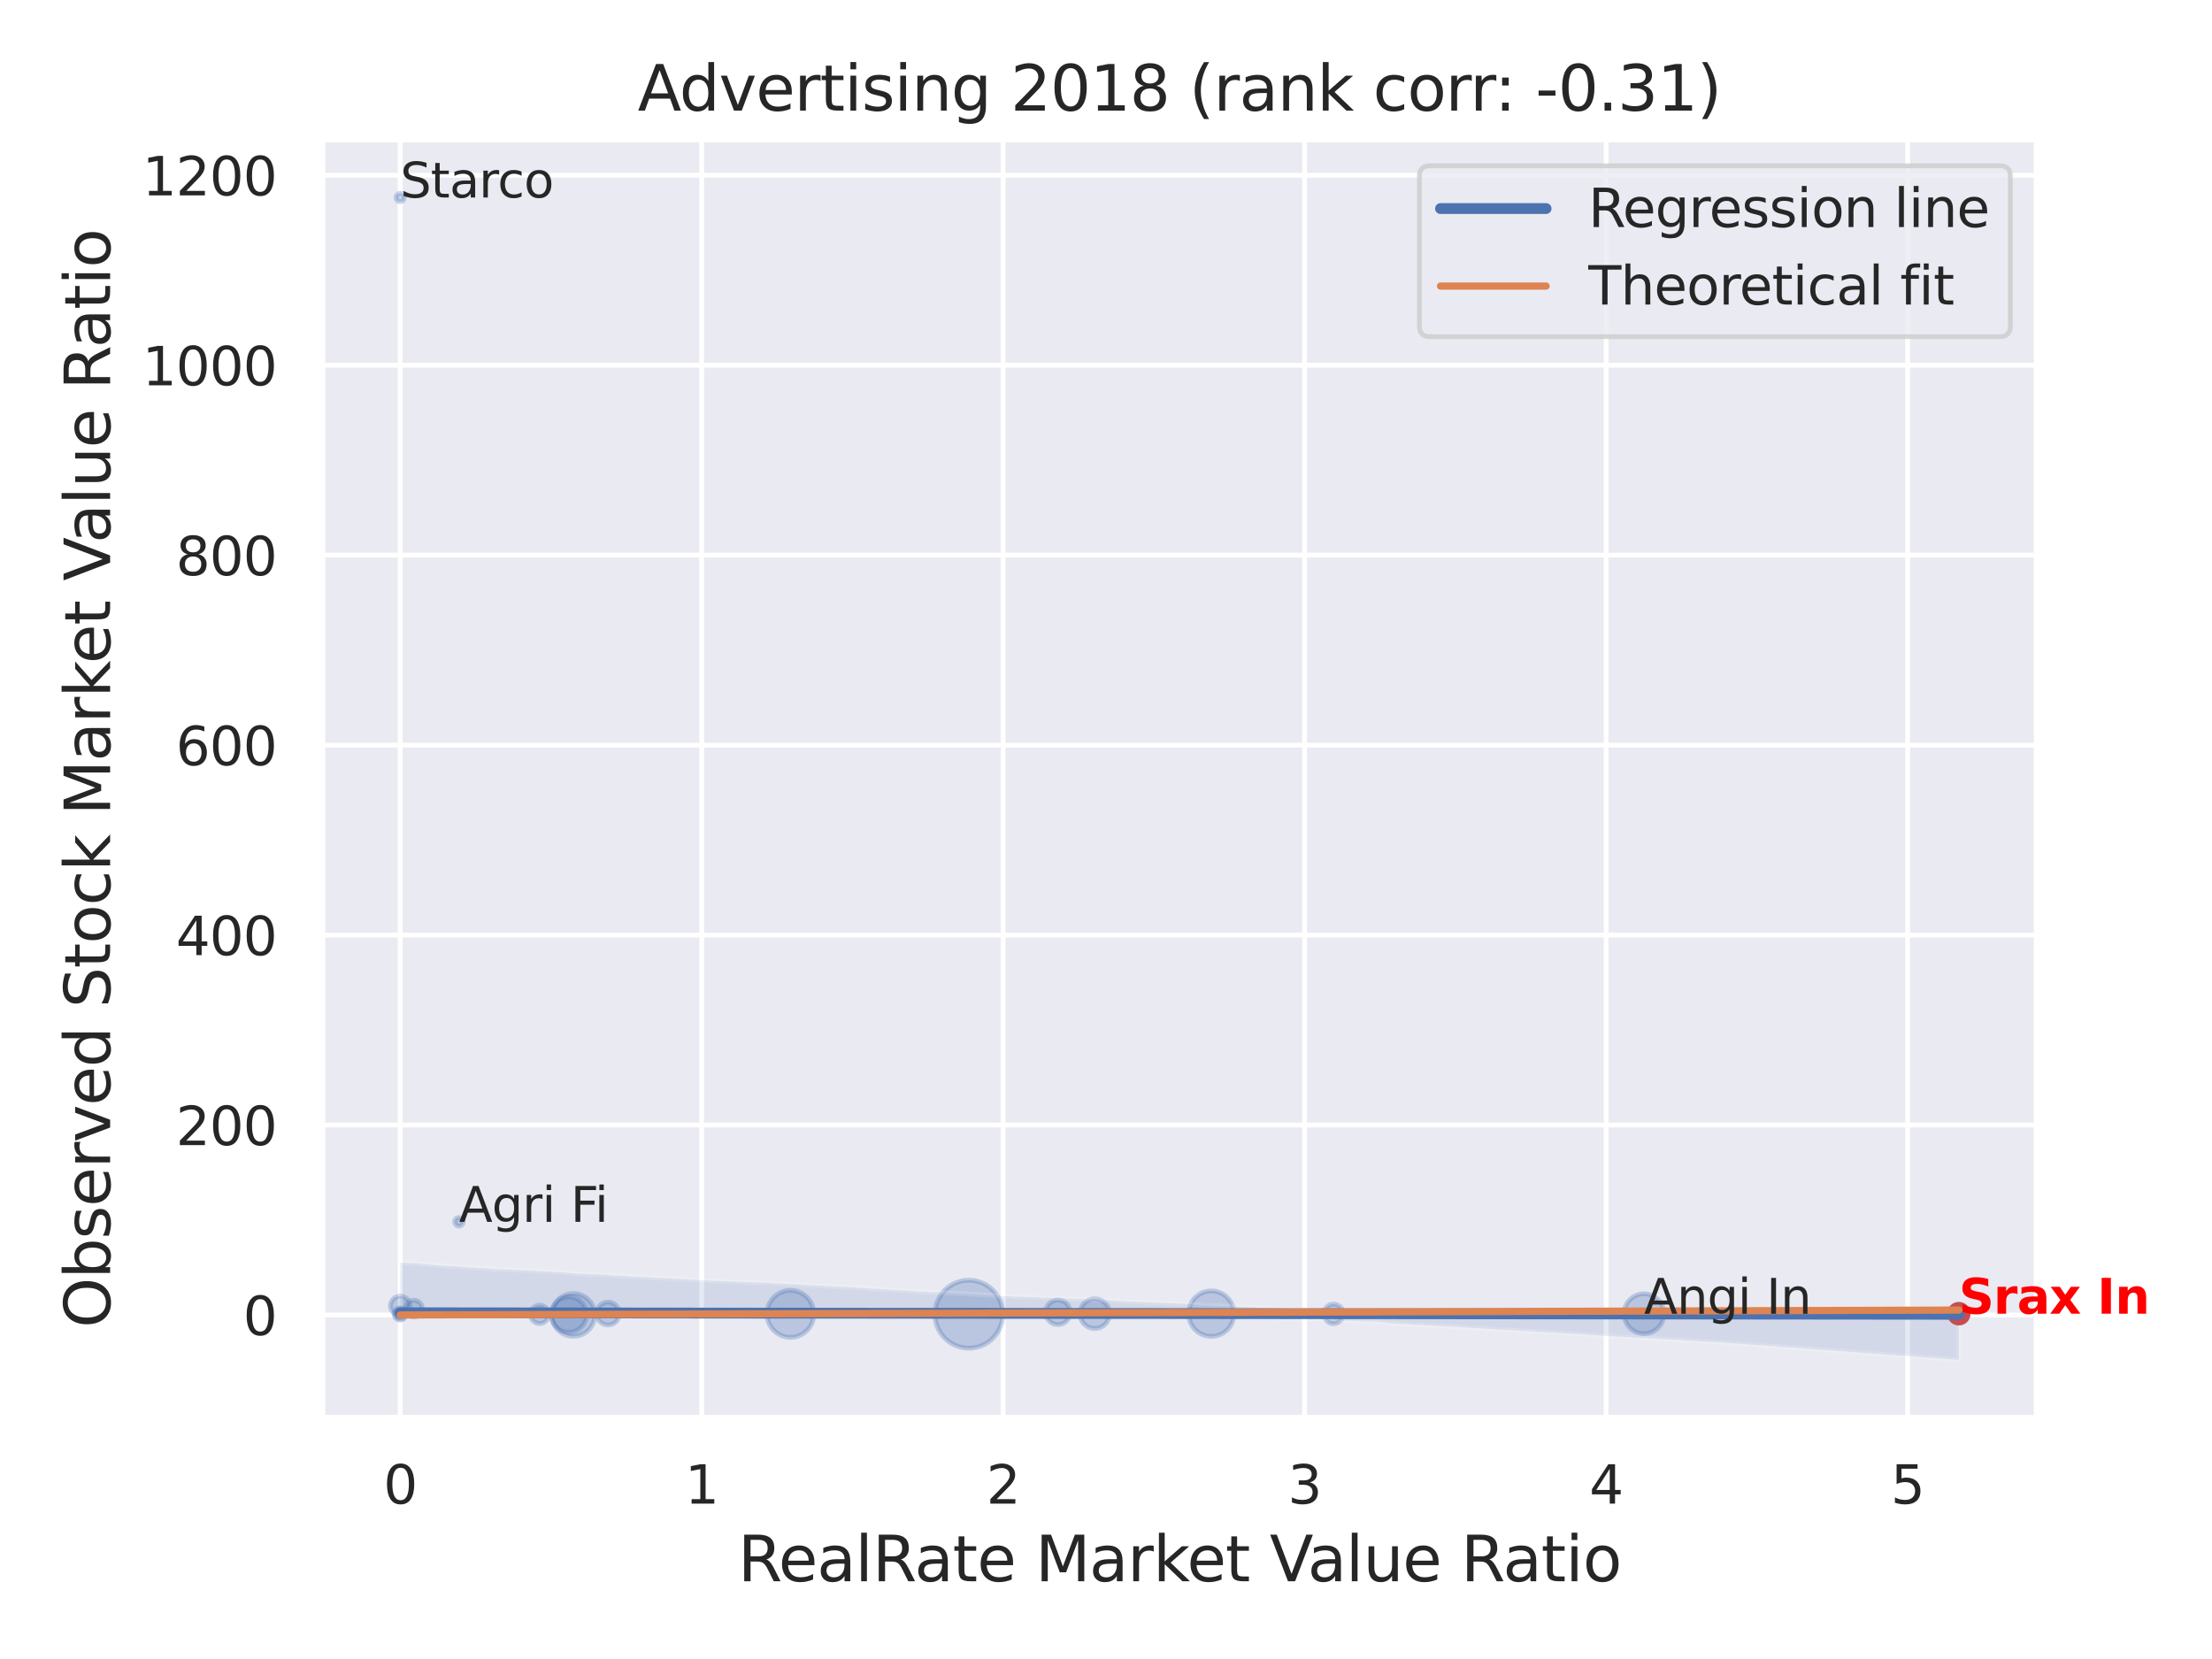 <?xml version="1.0" encoding="utf-8" standalone="no"?>
<!DOCTYPE svg PUBLIC "-//W3C//DTD SVG 1.1//EN"
  "http://www.w3.org/Graphics/SVG/1.1/DTD/svg11.dtd">
<svg xmlns:xlink="http://www.w3.org/1999/xlink" width="460.8pt" height="345.6pt" viewBox="0 0 460.8 345.6" xmlns="http://www.w3.org/2000/svg" version="1.1">
 <defs>
  <style type="text/css">*{stroke-linejoin: round; stroke-linecap: butt}</style>
 </defs>
 <g id="figure_1">
  <g id="patch_1">
   <path d="M 0 345.6 
L 460.8 345.6 
L 460.8 0 
L 0 0 
z
" style="fill: #ffffff"/>
  </g>
  <g id="axes_1">
   <g id="patch_2">
    <path d="M 67.14 295.38 
L 424.293 295.38 
L 424.293 29.04 
L 67.14 29.04 
z
" style="fill: #eaeaf2"/>
   </g>
   <g id="matplotlib.axis_1">
    <g id="xtick_1">
     <g id="line2d_1">
      <path d="M 83.374 295.38 
L 83.374 29.04 
" clip-path="url(#p76851ef47f)" style="fill: none; stroke: #ffffff; stroke-linecap: round"/>
     </g>
     <g id="text_1">
      <!-- 0 -->
      <g style="fill: #262626" transform="translate(79.875 313.238) scale(0.11 -0.11)">
       <defs>
        <path id="DejaVuSans-30" d="M 2034 4250 
Q 1547 4250 1301 3770 
Q 1056 3291 1056 2328 
Q 1056 1369 1301 889 
Q 1547 409 2034 409 
Q 2525 409 2770 889 
Q 3016 1369 3016 2328 
Q 3016 3291 2770 3770 
Q 2525 4250 2034 4250 
z
M 2034 4750 
Q 2819 4750 3233 4129 
Q 3647 3509 3647 2328 
Q 3647 1150 3233 529 
Q 2819 -91 2034 -91 
Q 1250 -91 836 529 
Q 422 1150 422 2328 
Q 422 3509 836 4129 
Q 1250 4750 2034 4750 
z
" transform="scale(0.016)"/>
       </defs>
       <use xlink:href="#DejaVuSans-30"/>
      </g>
     </g>
    </g>
    <g id="xtick_2">
     <g id="line2d_2">
      <path d="M 146.176 295.38 
L 146.176 29.04 
" clip-path="url(#p76851ef47f)" style="fill: none; stroke: #ffffff; stroke-linecap: round"/>
     </g>
     <g id="text_2">
      <!-- 1 -->
      <g style="fill: #262626" transform="translate(142.676 313.238) scale(0.11 -0.11)">
       <defs>
        <path id="DejaVuSans-31" d="M 794 531 
L 1825 531 
L 1825 4091 
L 703 3866 
L 703 4441 
L 1819 4666 
L 2450 4666 
L 2450 531 
L 3481 531 
L 3481 0 
L 794 0 
L 794 531 
z
" transform="scale(0.016)"/>
       </defs>
       <use xlink:href="#DejaVuSans-31"/>
      </g>
     </g>
    </g>
    <g id="xtick_3">
     <g id="line2d_3">
      <path d="M 208.978 295.38 
L 208.978 29.04 
" clip-path="url(#p76851ef47f)" style="fill: none; stroke: #ffffff; stroke-linecap: round"/>
     </g>
     <g id="text_3">
      <!-- 2 -->
      <g style="fill: #262626" transform="translate(205.478 313.238) scale(0.11 -0.11)">
       <defs>
        <path id="DejaVuSans-32" d="M 1228 531 
L 3431 531 
L 3431 0 
L 469 0 
L 469 531 
Q 828 903 1448 1529 
Q 2069 2156 2228 2338 
Q 2531 2678 2651 2914 
Q 2772 3150 2772 3378 
Q 2772 3750 2511 3984 
Q 2250 4219 1831 4219 
Q 1534 4219 1204 4116 
Q 875 4013 500 3803 
L 500 4441 
Q 881 4594 1212 4672 
Q 1544 4750 1819 4750 
Q 2544 4750 2975 4387 
Q 3406 4025 3406 3419 
Q 3406 3131 3298 2873 
Q 3191 2616 2906 2266 
Q 2828 2175 2409 1742 
Q 1991 1309 1228 531 
z
" transform="scale(0.016)"/>
       </defs>
       <use xlink:href="#DejaVuSans-32"/>
      </g>
     </g>
    </g>
    <g id="xtick_4">
     <g id="line2d_4">
      <path d="M 271.779 295.38 
L 271.779 29.04 
" clip-path="url(#p76851ef47f)" style="fill: none; stroke: #ffffff; stroke-linecap: round"/>
     </g>
     <g id="text_4">
      <!-- 3 -->
      <g style="fill: #262626" transform="translate(268.28 313.238) scale(0.11 -0.11)">
       <defs>
        <path id="DejaVuSans-33" d="M 2597 2516 
Q 3050 2419 3304 2112 
Q 3559 1806 3559 1356 
Q 3559 666 3084 287 
Q 2609 -91 1734 -91 
Q 1441 -91 1130 -33 
Q 819 25 488 141 
L 488 750 
Q 750 597 1062 519 
Q 1375 441 1716 441 
Q 2309 441 2620 675 
Q 2931 909 2931 1356 
Q 2931 1769 2642 2001 
Q 2353 2234 1838 2234 
L 1294 2234 
L 1294 2753 
L 1863 2753 
Q 2328 2753 2575 2939 
Q 2822 3125 2822 3475 
Q 2822 3834 2567 4026 
Q 2313 4219 1838 4219 
Q 1578 4219 1281 4162 
Q 984 4106 628 3988 
L 628 4550 
Q 988 4650 1302 4700 
Q 1616 4750 1894 4750 
Q 2613 4750 3031 4423 
Q 3450 4097 3450 3541 
Q 3450 3153 3228 2886 
Q 3006 2619 2597 2516 
z
" transform="scale(0.016)"/>
       </defs>
       <use xlink:href="#DejaVuSans-33"/>
      </g>
     </g>
    </g>
    <g id="xtick_5">
     <g id="line2d_5">
      <path d="M 334.581 295.38 
L 334.581 29.04 
" clip-path="url(#p76851ef47f)" style="fill: none; stroke: #ffffff; stroke-linecap: round"/>
     </g>
     <g id="text_5">
      <!-- 4 -->
      <g style="fill: #262626" transform="translate(331.081 313.238) scale(0.11 -0.11)">
       <defs>
        <path id="DejaVuSans-34" d="M 2419 4116 
L 825 1625 
L 2419 1625 
L 2419 4116 
z
M 2253 4666 
L 3047 4666 
L 3047 1625 
L 3713 1625 
L 3713 1100 
L 3047 1100 
L 3047 0 
L 2419 0 
L 2419 1100 
L 313 1100 
L 313 1709 
L 2253 4666 
z
" transform="scale(0.016)"/>
       </defs>
       <use xlink:href="#DejaVuSans-34"/>
      </g>
     </g>
    </g>
    <g id="xtick_6">
     <g id="line2d_6">
      <path d="M 397.382 295.38 
L 397.382 29.04 
" clip-path="url(#p76851ef47f)" style="fill: none; stroke: #ffffff; stroke-linecap: round"/>
     </g>
     <g id="text_6">
      <!-- 5 -->
      <g style="fill: #262626" transform="translate(393.883 313.238) scale(0.11 -0.11)">
       <defs>
        <path id="DejaVuSans-35" d="M 691 4666 
L 3169 4666 
L 3169 4134 
L 1269 4134 
L 1269 2991 
Q 1406 3038 1543 3061 
Q 1681 3084 1819 3084 
Q 2600 3084 3056 2656 
Q 3513 2228 3513 1497 
Q 3513 744 3044 326 
Q 2575 -91 1722 -91 
Q 1428 -91 1123 -41 
Q 819 9 494 109 
L 494 744 
Q 775 591 1075 516 
Q 1375 441 1709 441 
Q 2250 441 2565 725 
Q 2881 1009 2881 1497 
Q 2881 1984 2565 2268 
Q 2250 2553 1709 2553 
Q 1456 2553 1204 2497 
Q 953 2441 691 2322 
L 691 4666 
z
" transform="scale(0.016)"/>
       </defs>
       <use xlink:href="#DejaVuSans-35"/>
      </g>
     </g>
    </g>
    <g id="text_7">
     <!-- RealRate Market Value Ratio -->
     <g style="fill: #262626" transform="translate(153.73 329.404) scale(0.13 -0.13)">
      <defs>
       <path id="DejaVuSans-52" d="M 2841 2188 
Q 3044 2119 3236 1894 
Q 3428 1669 3622 1275 
L 4263 0 
L 3584 0 
L 2988 1197 
Q 2756 1666 2539 1819 
Q 2322 1972 1947 1972 
L 1259 1972 
L 1259 0 
L 628 0 
L 628 4666 
L 2053 4666 
Q 2853 4666 3247 4331 
Q 3641 3997 3641 3322 
Q 3641 2881 3436 2590 
Q 3231 2300 2841 2188 
z
M 1259 4147 
L 1259 2491 
L 2053 2491 
Q 2509 2491 2742 2702 
Q 2975 2913 2975 3322 
Q 2975 3731 2742 3939 
Q 2509 4147 2053 4147 
L 1259 4147 
z
" transform="scale(0.016)"/>
       <path id="DejaVuSans-65" d="M 3597 1894 
L 3597 1613 
L 953 1613 
Q 991 1019 1311 708 
Q 1631 397 2203 397 
Q 2534 397 2845 478 
Q 3156 559 3463 722 
L 3463 178 
Q 3153 47 2828 -22 
Q 2503 -91 2169 -91 
Q 1331 -91 842 396 
Q 353 884 353 1716 
Q 353 2575 817 3079 
Q 1281 3584 2069 3584 
Q 2775 3584 3186 3129 
Q 3597 2675 3597 1894 
z
M 3022 2063 
Q 3016 2534 2758 2815 
Q 2500 3097 2075 3097 
Q 1594 3097 1305 2825 
Q 1016 2553 972 2059 
L 3022 2063 
z
" transform="scale(0.016)"/>
       <path id="DejaVuSans-61" d="M 2194 1759 
Q 1497 1759 1228 1600 
Q 959 1441 959 1056 
Q 959 750 1161 570 
Q 1363 391 1709 391 
Q 2188 391 2477 730 
Q 2766 1069 2766 1631 
L 2766 1759 
L 2194 1759 
z
M 3341 1997 
L 3341 0 
L 2766 0 
L 2766 531 
Q 2569 213 2275 61 
Q 1981 -91 1556 -91 
Q 1019 -91 701 211 
Q 384 513 384 1019 
Q 384 1609 779 1909 
Q 1175 2209 1959 2209 
L 2766 2209 
L 2766 2266 
Q 2766 2663 2505 2880 
Q 2244 3097 1772 3097 
Q 1472 3097 1187 3025 
Q 903 2953 641 2809 
L 641 3341 
Q 956 3463 1253 3523 
Q 1550 3584 1831 3584 
Q 2591 3584 2966 3190 
Q 3341 2797 3341 1997 
z
" transform="scale(0.016)"/>
       <path id="DejaVuSans-6c" d="M 603 4863 
L 1178 4863 
L 1178 0 
L 603 0 
L 603 4863 
z
" transform="scale(0.016)"/>
       <path id="DejaVuSans-74" d="M 1172 4494 
L 1172 3500 
L 2356 3500 
L 2356 3053 
L 1172 3053 
L 1172 1153 
Q 1172 725 1289 603 
Q 1406 481 1766 481 
L 2356 481 
L 2356 0 
L 1766 0 
Q 1100 0 847 248 
Q 594 497 594 1153 
L 594 3053 
L 172 3053 
L 172 3500 
L 594 3500 
L 594 4494 
L 1172 4494 
z
" transform="scale(0.016)"/>
       <path id="DejaVuSans-20" transform="scale(0.016)"/>
       <path id="DejaVuSans-4d" d="M 628 4666 
L 1569 4666 
L 2759 1491 
L 3956 4666 
L 4897 4666 
L 4897 0 
L 4281 0 
L 4281 4097 
L 3078 897 
L 2444 897 
L 1241 4097 
L 1241 0 
L 628 0 
L 628 4666 
z
" transform="scale(0.016)"/>
       <path id="DejaVuSans-72" d="M 2631 2963 
Q 2534 3019 2420 3045 
Q 2306 3072 2169 3072 
Q 1681 3072 1420 2755 
Q 1159 2438 1159 1844 
L 1159 0 
L 581 0 
L 581 3500 
L 1159 3500 
L 1159 2956 
Q 1341 3275 1631 3429 
Q 1922 3584 2338 3584 
Q 2397 3584 2469 3576 
Q 2541 3569 2628 3553 
L 2631 2963 
z
" transform="scale(0.016)"/>
       <path id="DejaVuSans-6b" d="M 581 4863 
L 1159 4863 
L 1159 1991 
L 2875 3500 
L 3609 3500 
L 1753 1863 
L 3688 0 
L 2938 0 
L 1159 1709 
L 1159 0 
L 581 0 
L 581 4863 
z
" transform="scale(0.016)"/>
       <path id="DejaVuSans-56" d="M 1831 0 
L 50 4666 
L 709 4666 
L 2188 738 
L 3669 4666 
L 4325 4666 
L 2547 0 
L 1831 0 
z
" transform="scale(0.016)"/>
       <path id="DejaVuSans-75" d="M 544 1381 
L 544 3500 
L 1119 3500 
L 1119 1403 
Q 1119 906 1312 657 
Q 1506 409 1894 409 
Q 2359 409 2629 706 
Q 2900 1003 2900 1516 
L 2900 3500 
L 3475 3500 
L 3475 0 
L 2900 0 
L 2900 538 
Q 2691 219 2414 64 
Q 2138 -91 1772 -91 
Q 1169 -91 856 284 
Q 544 659 544 1381 
z
M 1991 3584 
L 1991 3584 
z
" transform="scale(0.016)"/>
       <path id="DejaVuSans-69" d="M 603 3500 
L 1178 3500 
L 1178 0 
L 603 0 
L 603 3500 
z
M 603 4863 
L 1178 4863 
L 1178 4134 
L 603 4134 
L 603 4863 
z
" transform="scale(0.016)"/>
       <path id="DejaVuSans-6f" d="M 1959 3097 
Q 1497 3097 1228 2736 
Q 959 2375 959 1747 
Q 959 1119 1226 758 
Q 1494 397 1959 397 
Q 2419 397 2687 759 
Q 2956 1122 2956 1747 
Q 2956 2369 2687 2733 
Q 2419 3097 1959 3097 
z
M 1959 3584 
Q 2709 3584 3137 3096 
Q 3566 2609 3566 1747 
Q 3566 888 3137 398 
Q 2709 -91 1959 -91 
Q 1206 -91 779 398 
Q 353 888 353 1747 
Q 353 2609 779 3096 
Q 1206 3584 1959 3584 
z
" transform="scale(0.016)"/>
      </defs>
      <use xlink:href="#DejaVuSans-52"/>
      <use xlink:href="#DejaVuSans-65" x="64.982"/>
      <use xlink:href="#DejaVuSans-61" x="126.506"/>
      <use xlink:href="#DejaVuSans-6c" x="187.785"/>
      <use xlink:href="#DejaVuSans-52" x="215.568"/>
      <use xlink:href="#DejaVuSans-61" x="282.801"/>
      <use xlink:href="#DejaVuSans-74" x="344.08"/>
      <use xlink:href="#DejaVuSans-65" x="383.289"/>
      <use xlink:href="#DejaVuSans-20" x="444.812"/>
      <use xlink:href="#DejaVuSans-4d" x="476.6"/>
      <use xlink:href="#DejaVuSans-61" x="562.879"/>
      <use xlink:href="#DejaVuSans-72" x="624.158"/>
      <use xlink:href="#DejaVuSans-6b" x="665.271"/>
      <use xlink:href="#DejaVuSans-65" x="719.557"/>
      <use xlink:href="#DejaVuSans-74" x="781.08"/>
      <use xlink:href="#DejaVuSans-20" x="820.289"/>
      <use xlink:href="#DejaVuSans-56" x="852.076"/>
      <use xlink:href="#DejaVuSans-61" x="912.734"/>
      <use xlink:href="#DejaVuSans-6c" x="974.014"/>
      <use xlink:href="#DejaVuSans-75" x="1001.797"/>
      <use xlink:href="#DejaVuSans-65" x="1065.176"/>
      <use xlink:href="#DejaVuSans-20" x="1126.699"/>
      <use xlink:href="#DejaVuSans-52" x="1158.486"/>
      <use xlink:href="#DejaVuSans-61" x="1225.719"/>
      <use xlink:href="#DejaVuSans-74" x="1286.998"/>
      <use xlink:href="#DejaVuSans-69" x="1326.207"/>
      <use xlink:href="#DejaVuSans-6f" x="1353.99"/>
     </g>
    </g>
   </g>
   <g id="matplotlib.axis_2">
    <g id="ytick_1">
     <g id="line2d_7">
      <path d="M 67.14 273.934 
L 424.293 273.934 
" clip-path="url(#p76851ef47f)" style="fill: none; stroke: #ffffff; stroke-linecap: round"/>
     </g>
     <g id="text_8">
      <!-- 0 -->
      <g style="fill: #262626" transform="translate(50.641 278.113) scale(0.11 -0.11)">
       <use xlink:href="#DejaVuSans-30"/>
      </g>
     </g>
    </g>
    <g id="ytick_2">
     <g id="line2d_8">
      <path d="M 67.14 234.364 
L 424.293 234.364 
" clip-path="url(#p76851ef47f)" style="fill: none; stroke: #ffffff; stroke-linecap: round"/>
     </g>
     <g id="text_9">
      <!-- 200 -->
      <g style="fill: #262626" transform="translate(36.644 238.543) scale(0.11 -0.11)">
       <use xlink:href="#DejaVuSans-32"/>
       <use xlink:href="#DejaVuSans-30" x="63.623"/>
       <use xlink:href="#DejaVuSans-30" x="127.246"/>
      </g>
     </g>
    </g>
    <g id="ytick_3">
     <g id="line2d_9">
      <path d="M 67.14 194.794 
L 424.293 194.794 
" clip-path="url(#p76851ef47f)" style="fill: none; stroke: #ffffff; stroke-linecap: round"/>
     </g>
     <g id="text_10">
      <!-- 400 -->
      <g style="fill: #262626" transform="translate(36.644 198.973) scale(0.11 -0.11)">
       <use xlink:href="#DejaVuSans-34"/>
       <use xlink:href="#DejaVuSans-30" x="63.623"/>
       <use xlink:href="#DejaVuSans-30" x="127.246"/>
      </g>
     </g>
    </g>
    <g id="ytick_4">
     <g id="line2d_10">
      <path d="M 67.14 155.224 
L 424.293 155.224 
" clip-path="url(#p76851ef47f)" style="fill: none; stroke: #ffffff; stroke-linecap: round"/>
     </g>
     <g id="text_11">
      <!-- 600 -->
      <g style="fill: #262626" transform="translate(36.644 159.404) scale(0.11 -0.11)">
       <defs>
        <path id="DejaVuSans-36" d="M 2113 2584 
Q 1688 2584 1439 2293 
Q 1191 2003 1191 1497 
Q 1191 994 1439 701 
Q 1688 409 2113 409 
Q 2538 409 2786 701 
Q 3034 994 3034 1497 
Q 3034 2003 2786 2293 
Q 2538 2584 2113 2584 
z
M 3366 4563 
L 3366 3988 
Q 3128 4100 2886 4159 
Q 2644 4219 2406 4219 
Q 1781 4219 1451 3797 
Q 1122 3375 1075 2522 
Q 1259 2794 1537 2939 
Q 1816 3084 2150 3084 
Q 2853 3084 3261 2657 
Q 3669 2231 3669 1497 
Q 3669 778 3244 343 
Q 2819 -91 2113 -91 
Q 1303 -91 875 529 
Q 447 1150 447 2328 
Q 447 3434 972 4092 
Q 1497 4750 2381 4750 
Q 2619 4750 2861 4703 
Q 3103 4656 3366 4563 
z
" transform="scale(0.016)"/>
       </defs>
       <use xlink:href="#DejaVuSans-36"/>
       <use xlink:href="#DejaVuSans-30" x="63.623"/>
       <use xlink:href="#DejaVuSans-30" x="127.246"/>
      </g>
     </g>
    </g>
    <g id="ytick_5">
     <g id="line2d_11">
      <path d="M 67.14 115.655 
L 424.293 115.655 
" clip-path="url(#p76851ef47f)" style="fill: none; stroke: #ffffff; stroke-linecap: round"/>
     </g>
     <g id="text_12">
      <!-- 800 -->
      <g style="fill: #262626" transform="translate(36.644 119.834) scale(0.11 -0.11)">
       <defs>
        <path id="DejaVuSans-38" d="M 2034 2216 
Q 1584 2216 1326 1975 
Q 1069 1734 1069 1313 
Q 1069 891 1326 650 
Q 1584 409 2034 409 
Q 2484 409 2743 651 
Q 3003 894 3003 1313 
Q 3003 1734 2745 1975 
Q 2488 2216 2034 2216 
z
M 1403 2484 
Q 997 2584 770 2862 
Q 544 3141 544 3541 
Q 544 4100 942 4425 
Q 1341 4750 2034 4750 
Q 2731 4750 3128 4425 
Q 3525 4100 3525 3541 
Q 3525 3141 3298 2862 
Q 3072 2584 2669 2484 
Q 3125 2378 3379 2068 
Q 3634 1759 3634 1313 
Q 3634 634 3220 271 
Q 2806 -91 2034 -91 
Q 1263 -91 848 271 
Q 434 634 434 1313 
Q 434 1759 690 2068 
Q 947 2378 1403 2484 
z
M 1172 3481 
Q 1172 3119 1398 2916 
Q 1625 2713 2034 2713 
Q 2441 2713 2670 2916 
Q 2900 3119 2900 3481 
Q 2900 3844 2670 4047 
Q 2441 4250 2034 4250 
Q 1625 4250 1398 4047 
Q 1172 3844 1172 3481 
z
" transform="scale(0.016)"/>
       </defs>
       <use xlink:href="#DejaVuSans-38"/>
       <use xlink:href="#DejaVuSans-30" x="63.623"/>
       <use xlink:href="#DejaVuSans-30" x="127.246"/>
      </g>
     </g>
    </g>
    <g id="ytick_6">
     <g id="line2d_12">
      <path d="M 67.14 76.085 
L 424.293 76.085 
" clip-path="url(#p76851ef47f)" style="fill: none; stroke: #ffffff; stroke-linecap: round"/>
     </g>
     <g id="text_13">
      <!-- 1000 -->
      <g style="fill: #262626" transform="translate(29.645 80.264) scale(0.11 -0.11)">
       <use xlink:href="#DejaVuSans-31"/>
       <use xlink:href="#DejaVuSans-30" x="63.623"/>
       <use xlink:href="#DejaVuSans-30" x="127.246"/>
       <use xlink:href="#DejaVuSans-30" x="190.869"/>
      </g>
     </g>
    </g>
    <g id="ytick_7">
     <g id="line2d_13">
      <path d="M 67.14 36.515 
L 424.293 36.515 
" clip-path="url(#p76851ef47f)" style="fill: none; stroke: #ffffff; stroke-linecap: round"/>
     </g>
     <g id="text_14">
      <!-- 1200 -->
      <g style="fill: #262626" transform="translate(29.645 40.694) scale(0.11 -0.11)">
       <use xlink:href="#DejaVuSans-31"/>
       <use xlink:href="#DejaVuSans-32" x="63.623"/>
       <use xlink:href="#DejaVuSans-30" x="127.246"/>
       <use xlink:href="#DejaVuSans-30" x="190.869"/>
      </g>
     </g>
    </g>
    <g id="text_15">
     <!-- Observed Stock Market Value Ratio -->
     <g style="fill: #262626" transform="translate(22.941 276.612) rotate(-90) scale(0.13 -0.13)">
      <defs>
       <path id="DejaVuSans-4f" d="M 2522 4238 
Q 1834 4238 1429 3725 
Q 1025 3213 1025 2328 
Q 1025 1447 1429 934 
Q 1834 422 2522 422 
Q 3209 422 3611 934 
Q 4013 1447 4013 2328 
Q 4013 3213 3611 3725 
Q 3209 4238 2522 4238 
z
M 2522 4750 
Q 3503 4750 4090 4092 
Q 4678 3434 4678 2328 
Q 4678 1225 4090 567 
Q 3503 -91 2522 -91 
Q 1538 -91 948 565 
Q 359 1222 359 2328 
Q 359 3434 948 4092 
Q 1538 4750 2522 4750 
z
" transform="scale(0.016)"/>
       <path id="DejaVuSans-62" d="M 3116 1747 
Q 3116 2381 2855 2742 
Q 2594 3103 2138 3103 
Q 1681 3103 1420 2742 
Q 1159 2381 1159 1747 
Q 1159 1113 1420 752 
Q 1681 391 2138 391 
Q 2594 391 2855 752 
Q 3116 1113 3116 1747 
z
M 1159 2969 
Q 1341 3281 1617 3432 
Q 1894 3584 2278 3584 
Q 2916 3584 3314 3078 
Q 3713 2572 3713 1747 
Q 3713 922 3314 415 
Q 2916 -91 2278 -91 
Q 1894 -91 1617 61 
Q 1341 213 1159 525 
L 1159 0 
L 581 0 
L 581 4863 
L 1159 4863 
L 1159 2969 
z
" transform="scale(0.016)"/>
       <path id="DejaVuSans-73" d="M 2834 3397 
L 2834 2853 
Q 2591 2978 2328 3040 
Q 2066 3103 1784 3103 
Q 1356 3103 1142 2972 
Q 928 2841 928 2578 
Q 928 2378 1081 2264 
Q 1234 2150 1697 2047 
L 1894 2003 
Q 2506 1872 2764 1633 
Q 3022 1394 3022 966 
Q 3022 478 2636 193 
Q 2250 -91 1575 -91 
Q 1294 -91 989 -36 
Q 684 19 347 128 
L 347 722 
Q 666 556 975 473 
Q 1284 391 1588 391 
Q 1994 391 2212 530 
Q 2431 669 2431 922 
Q 2431 1156 2273 1281 
Q 2116 1406 1581 1522 
L 1381 1569 
Q 847 1681 609 1914 
Q 372 2147 372 2553 
Q 372 3047 722 3315 
Q 1072 3584 1716 3584 
Q 2034 3584 2315 3537 
Q 2597 3491 2834 3397 
z
" transform="scale(0.016)"/>
       <path id="DejaVuSans-76" d="M 191 3500 
L 800 3500 
L 1894 563 
L 2988 3500 
L 3597 3500 
L 2284 0 
L 1503 0 
L 191 3500 
z
" transform="scale(0.016)"/>
       <path id="DejaVuSans-64" d="M 2906 2969 
L 2906 4863 
L 3481 4863 
L 3481 0 
L 2906 0 
L 2906 525 
Q 2725 213 2448 61 
Q 2172 -91 1784 -91 
Q 1150 -91 751 415 
Q 353 922 353 1747 
Q 353 2572 751 3078 
Q 1150 3584 1784 3584 
Q 2172 3584 2448 3432 
Q 2725 3281 2906 2969 
z
M 947 1747 
Q 947 1113 1208 752 
Q 1469 391 1925 391 
Q 2381 391 2643 752 
Q 2906 1113 2906 1747 
Q 2906 2381 2643 2742 
Q 2381 3103 1925 3103 
Q 1469 3103 1208 2742 
Q 947 2381 947 1747 
z
" transform="scale(0.016)"/>
       <path id="DejaVuSans-53" d="M 3425 4513 
L 3425 3897 
Q 3066 4069 2747 4153 
Q 2428 4238 2131 4238 
Q 1616 4238 1336 4038 
Q 1056 3838 1056 3469 
Q 1056 3159 1242 3001 
Q 1428 2844 1947 2747 
L 2328 2669 
Q 3034 2534 3370 2195 
Q 3706 1856 3706 1288 
Q 3706 609 3251 259 
Q 2797 -91 1919 -91 
Q 1588 -91 1214 -16 
Q 841 59 441 206 
L 441 856 
Q 825 641 1194 531 
Q 1563 422 1919 422 
Q 2459 422 2753 634 
Q 3047 847 3047 1241 
Q 3047 1584 2836 1778 
Q 2625 1972 2144 2069 
L 1759 2144 
Q 1053 2284 737 2584 
Q 422 2884 422 3419 
Q 422 4038 858 4394 
Q 1294 4750 2059 4750 
Q 2388 4750 2728 4690 
Q 3069 4631 3425 4513 
z
" transform="scale(0.016)"/>
       <path id="DejaVuSans-63" d="M 3122 3366 
L 3122 2828 
Q 2878 2963 2633 3030 
Q 2388 3097 2138 3097 
Q 1578 3097 1268 2742 
Q 959 2388 959 1747 
Q 959 1106 1268 751 
Q 1578 397 2138 397 
Q 2388 397 2633 464 
Q 2878 531 3122 666 
L 3122 134 
Q 2881 22 2623 -34 
Q 2366 -91 2075 -91 
Q 1284 -91 818 406 
Q 353 903 353 1747 
Q 353 2603 823 3093 
Q 1294 3584 2113 3584 
Q 2378 3584 2631 3529 
Q 2884 3475 3122 3366 
z
" transform="scale(0.016)"/>
      </defs>
      <use xlink:href="#DejaVuSans-4f"/>
      <use xlink:href="#DejaVuSans-62" x="78.711"/>
      <use xlink:href="#DejaVuSans-73" x="142.188"/>
      <use xlink:href="#DejaVuSans-65" x="194.287"/>
      <use xlink:href="#DejaVuSans-72" x="255.811"/>
      <use xlink:href="#DejaVuSans-76" x="296.924"/>
      <use xlink:href="#DejaVuSans-65" x="356.104"/>
      <use xlink:href="#DejaVuSans-64" x="417.627"/>
      <use xlink:href="#DejaVuSans-20" x="481.104"/>
      <use xlink:href="#DejaVuSans-53" x="512.891"/>
      <use xlink:href="#DejaVuSans-74" x="576.367"/>
      <use xlink:href="#DejaVuSans-6f" x="615.576"/>
      <use xlink:href="#DejaVuSans-63" x="676.758"/>
      <use xlink:href="#DejaVuSans-6b" x="731.738"/>
      <use xlink:href="#DejaVuSans-20" x="789.648"/>
      <use xlink:href="#DejaVuSans-4d" x="821.436"/>
      <use xlink:href="#DejaVuSans-61" x="907.715"/>
      <use xlink:href="#DejaVuSans-72" x="968.994"/>
      <use xlink:href="#DejaVuSans-6b" x="1010.107"/>
      <use xlink:href="#DejaVuSans-65" x="1064.393"/>
      <use xlink:href="#DejaVuSans-74" x="1125.916"/>
      <use xlink:href="#DejaVuSans-20" x="1165.125"/>
      <use xlink:href="#DejaVuSans-56" x="1196.912"/>
      <use xlink:href="#DejaVuSans-61" x="1257.57"/>
      <use xlink:href="#DejaVuSans-6c" x="1318.85"/>
      <use xlink:href="#DejaVuSans-75" x="1346.633"/>
      <use xlink:href="#DejaVuSans-65" x="1410.012"/>
      <use xlink:href="#DejaVuSans-20" x="1471.535"/>
      <use xlink:href="#DejaVuSans-52" x="1503.322"/>
      <use xlink:href="#DejaVuSans-61" x="1570.555"/>
      <use xlink:href="#DejaVuSans-74" x="1631.834"/>
      <use xlink:href="#DejaVuSans-69" x="1671.043"/>
      <use xlink:href="#DejaVuSans-6f" x="1698.826"/>
     </g>
    </g>
   </g>
   <g id="PathCollection_1">
    <path d="M 201.831 280.845 
C 203.707 280.845 205.505 280.1 206.831 278.774 
C 208.157 277.448 208.902 275.649 208.902 273.774 
C 208.902 271.898 208.157 270.1 206.831 268.774 
C 205.505 267.448 203.707 266.703 201.831 266.703 
C 199.956 266.703 198.157 267.448 196.831 268.774 
C 195.505 270.1 194.76 271.898 194.76 273.774 
C 194.76 275.649 195.505 277.448 196.831 278.774 
C 198.157 280.1 199.956 280.845 201.831 280.845 
z
" clip-path="url(#p76851ef47f)" style="fill: #4c72b0; fill-opacity: 0.3; stroke: #4c72b0; stroke-opacity: 0.3"/>
    <path d="M 126.659 276.024 
C 127.292 276.024 127.899 275.773 128.346 275.325 
C 128.793 274.878 129.045 274.271 129.045 273.638 
C 129.045 273.005 128.793 272.399 128.346 271.951 
C 127.899 271.504 127.292 271.252 126.659 271.252 
C 126.026 271.252 125.419 271.504 124.972 271.951 
C 124.525 272.399 124.273 273.005 124.273 273.638 
C 124.273 274.271 124.525 274.878 124.972 275.325 
C 125.419 275.773 126.026 276.024 126.659 276.024 
z
" clip-path="url(#p76851ef47f)" style="fill: #4c72b0; fill-opacity: 0.3; stroke: #4c72b0; stroke-opacity: 0.3"/>
    <path d="M 277.809 275.731 
C 278.346 275.731 278.861 275.518 279.241 275.138 
C 279.621 274.758 279.834 274.243 279.834 273.706 
C 279.834 273.169 279.621 272.654 279.241 272.275 
C 278.861 271.895 278.346 271.681 277.809 271.681 
C 277.272 271.681 276.757 271.895 276.377 272.275 
C 275.998 272.654 275.784 273.169 275.784 273.706 
C 275.784 274.243 275.998 274.758 276.377 275.138 
C 276.757 275.518 277.272 275.731 277.809 275.731 
z
" clip-path="url(#p76851ef47f)" style="fill: #4c72b0; fill-opacity: 0.3; stroke: #4c72b0; stroke-opacity: 0.3"/>
    <path d="M 119.443 278.378 
C 120.626 278.378 121.761 277.908 122.598 277.071 
C 123.435 276.235 123.905 275.1 123.905 273.916 
C 123.905 272.733 123.435 271.598 122.598 270.761 
C 121.761 269.924 120.626 269.454 119.443 269.454 
C 118.259 269.454 117.124 269.924 116.288 270.761 
C 115.451 271.598 114.981 272.733 114.981 273.916 
C 114.981 275.1 115.451 276.235 116.288 277.071 
C 117.124 277.908 118.259 278.378 119.443 278.378 
z
" clip-path="url(#p76851ef47f)" style="fill: #4c72b0; fill-opacity: 0.3; stroke: #4c72b0; stroke-opacity: 0.3"/>
    <path d="M 83.378 274.737 
C 83.667 274.737 83.944 274.622 84.148 274.418 
C 84.353 274.214 84.468 273.937 84.468 273.648 
C 84.468 273.359 84.353 273.082 84.148 272.878 
C 83.944 272.673 83.667 272.559 83.378 272.559 
C 83.089 272.559 82.812 272.673 82.608 272.878 
C 82.404 273.082 82.289 273.359 82.289 273.648 
C 82.289 273.937 82.404 274.214 82.608 274.418 
C 82.812 274.622 83.089 274.737 83.378 274.737 
z
" clip-path="url(#p76851ef47f)" style="fill: #4c72b0; fill-opacity: 0.3; stroke: #4c72b0; stroke-opacity: 0.3"/>
    <path d="M 83.374 274.068 
C 83.913 274.068 84.43 273.854 84.812 273.473 
C 85.193 273.091 85.407 272.574 85.407 272.035 
C 85.407 271.496 85.193 270.979 84.812 270.598 
C 84.43 270.217 83.913 270.003 83.374 270.003 
C 82.835 270.003 82.318 270.217 81.937 270.598 
C 81.556 270.979 81.342 271.496 81.342 272.035 
C 81.342 272.574 81.556 273.091 81.937 273.473 
C 82.318 273.854 82.835 274.068 83.374 274.068 
z
" clip-path="url(#p76851ef47f)" style="fill: #4c72b0; fill-opacity: 0.3; stroke: #4c72b0; stroke-opacity: 0.3"/>
    <path d="M 220.379 275.944 
C 221.059 275.944 221.712 275.674 222.193 275.193 
C 222.674 274.712 222.944 274.059 222.944 273.379 
C 222.944 272.698 222.674 272.046 222.193 271.564 
C 221.712 271.083 221.059 270.813 220.379 270.813 
C 219.698 270.813 219.046 271.083 218.565 271.564 
C 218.084 272.046 217.813 272.698 217.813 273.379 
C 217.813 274.059 218.084 274.712 218.565 275.193 
C 219.046 275.674 219.698 275.944 220.379 275.944 
z
" clip-path="url(#p76851ef47f)" style="fill: #4c72b0; fill-opacity: 0.3; stroke: #4c72b0; stroke-opacity: 0.3"/>
    <path d="M 118.525 277.534 
C 119.502 277.534 120.439 277.146 121.13 276.455 
C 121.821 275.764 122.209 274.827 122.209 273.85 
C 122.209 272.873 121.821 271.936 121.13 271.245 
C 120.439 270.554 119.502 270.166 118.525 270.166 
C 117.548 270.166 116.611 270.554 115.92 271.245 
C 115.229 271.936 114.841 272.873 114.841 273.85 
C 114.841 274.827 115.229 275.764 115.92 276.455 
C 116.611 277.146 117.548 277.534 118.525 277.534 
z
" clip-path="url(#p76851ef47f)" style="fill: #4c72b0; fill-opacity: 0.3; stroke: #4c72b0; stroke-opacity: 0.3"/>
    <path d="M 86.23 274.362 
C 86.694 274.362 87.138 274.178 87.466 273.85 
C 87.794 273.522 87.978 273.077 87.978 272.613 
C 87.978 272.15 87.794 271.705 87.466 271.377 
C 87.138 271.049 86.694 270.865 86.23 270.865 
C 85.766 270.865 85.322 271.049 84.994 271.377 
C 84.666 271.705 84.482 272.15 84.482 272.613 
C 84.482 273.077 84.666 273.522 84.994 273.85 
C 85.322 274.178 85.766 274.362 86.23 274.362 
z
" clip-path="url(#p76851ef47f)" style="fill: #4c72b0; fill-opacity: 0.3; stroke: #4c72b0; stroke-opacity: 0.3"/>
    <path d="M 228.065 276.75 
C 228.885 276.75 229.671 276.424 230.251 275.845 
C 230.83 275.265 231.156 274.479 231.156 273.66 
C 231.156 272.84 230.83 272.054 230.251 271.475 
C 229.671 270.895 228.885 270.57 228.065 270.57 
C 227.246 270.57 226.46 270.895 225.88 271.475 
C 225.301 272.054 224.975 272.84 224.975 273.66 
C 224.975 274.479 225.301 275.265 225.88 275.845 
C 226.46 276.424 227.246 276.75 228.065 276.75 
z
" clip-path="url(#p76851ef47f)" style="fill: #4c72b0; fill-opacity: 0.3; stroke: #4c72b0; stroke-opacity: 0.3"/>
    <path d="M 164.658 278.584 
C 165.955 278.584 167.198 278.069 168.114 277.152 
C 169.031 276.236 169.546 274.993 169.546 273.696 
C 169.546 272.4 169.031 271.157 168.114 270.241 
C 167.198 269.324 165.955 268.809 164.658 268.809 
C 163.362 268.809 162.119 269.324 161.203 270.241 
C 160.286 271.157 159.771 272.4 159.771 273.696 
C 159.771 274.993 160.286 276.236 161.203 277.152 
C 162.119 278.069 163.362 278.584 164.658 278.584 
z
" clip-path="url(#p76851ef47f)" style="fill: #4c72b0; fill-opacity: 0.3; stroke: #4c72b0; stroke-opacity: 0.3"/>
    <path d="M 112.413 275.711 
C 112.92 275.711 113.406 275.51 113.764 275.152 
C 114.122 274.793 114.323 274.308 114.323 273.801 
C 114.323 273.295 114.122 272.809 113.764 272.451 
C 113.406 272.093 112.92 271.892 112.413 271.892 
C 111.907 271.892 111.421 272.093 111.063 272.451 
C 110.705 272.809 110.504 273.295 110.504 273.801 
C 110.504 274.308 110.705 274.793 111.063 275.152 
C 111.421 275.51 111.907 275.711 112.413 275.711 
z
" clip-path="url(#p76851ef47f)" style="fill: #4c72b0; fill-opacity: 0.3; stroke: #4c72b0; stroke-opacity: 0.3"/>
    <path d="M 408.059 275.61 
C 408.574 275.61 409.068 275.405 409.433 275.041 
C 409.797 274.676 410.002 274.182 410.002 273.666 
C 410.002 273.151 409.797 272.657 409.433 272.292 
C 409.068 271.928 408.574 271.723 408.059 271.723 
C 407.543 271.723 407.049 271.928 406.684 272.292 
C 406.32 272.657 406.115 273.151 406.115 273.666 
C 406.115 274.182 406.32 274.676 406.684 275.041 
C 407.049 275.405 407.543 275.61 408.059 275.61 
z
" clip-path="url(#p76851ef47f)" style="fill: #4c72b0; fill-opacity: 0.3; stroke: #4c72b0; stroke-opacity: 0.3"/>
    <path d="M 83.374 42 
C 83.6 42 83.818 41.91 83.978 41.75 
C 84.138 41.59 84.227 41.373 84.227 41.146 
C 84.227 40.92 84.138 40.703 83.978 40.543 
C 83.818 40.383 83.6 40.293 83.374 40.293 
C 83.148 40.293 82.931 40.383 82.771 40.543 
C 82.611 40.703 82.521 40.92 82.521 41.146 
C 82.521 41.373 82.611 41.59 82.771 41.75 
C 82.931 41.91 83.148 42 83.374 42 
z
" clip-path="url(#p76851ef47f)" style="fill: #4c72b0; fill-opacity: 0.3; stroke: #4c72b0; stroke-opacity: 0.3"/>
    <path d="M 252.336 278.385 
C 253.59 278.385 254.793 277.887 255.68 277 
C 256.567 276.113 257.065 274.91 257.065 273.656 
C 257.065 272.402 256.567 271.199 255.68 270.312 
C 254.793 269.425 253.59 268.927 252.336 268.927 
C 251.082 268.927 249.879 269.425 248.992 270.312 
C 248.105 271.199 247.607 272.402 247.607 273.656 
C 247.607 274.91 248.105 276.113 248.992 277 
C 249.879 277.887 251.082 278.385 252.336 278.385 
z
" clip-path="url(#p76851ef47f)" style="fill: #4c72b0; fill-opacity: 0.3; stroke: #4c72b0; stroke-opacity: 0.3"/>
    <path d="M 83.374 274.994 
C 83.708 274.994 84.028 274.861 84.265 274.625 
C 84.501 274.389 84.633 274.069 84.633 273.735 
C 84.633 273.401 84.501 273.081 84.265 272.844 
C 84.028 272.608 83.708 272.476 83.374 272.476 
C 83.04 272.476 82.72 272.608 82.484 272.844 
C 82.248 273.081 82.115 273.401 82.115 273.735 
C 82.115 274.069 82.248 274.389 82.484 274.625 
C 82.72 274.861 83.04 274.994 83.374 274.994 
z
" clip-path="url(#p76851ef47f)" style="fill: #4c72b0; fill-opacity: 0.3; stroke: #4c72b0; stroke-opacity: 0.3"/>
    <path d="M 95.615 255.418 
C 95.851 255.418 96.078 255.324 96.245 255.157 
C 96.412 254.99 96.505 254.764 96.505 254.528 
C 96.505 254.291 96.412 254.065 96.245 253.898 
C 96.078 253.731 95.851 253.637 95.615 253.637 
C 95.379 253.637 95.152 253.731 94.985 253.898 
C 94.818 254.065 94.724 254.291 94.724 254.528 
C 94.724 254.764 94.818 254.99 94.985 255.157 
C 95.152 255.324 95.379 255.418 95.615 255.418 
z
" clip-path="url(#p76851ef47f)" style="fill: #4c72b0; fill-opacity: 0.3; stroke: #4c72b0; stroke-opacity: 0.3"/>
    <path d="M 342.478 277.836 
C 343.581 277.836 344.639 277.398 345.418 276.618 
C 346.198 275.838 346.636 274.781 346.636 273.678 
C 346.636 272.575 346.198 271.518 345.418 270.738 
C 344.639 269.958 343.581 269.52 342.478 269.52 
C 341.376 269.52 340.318 269.958 339.538 270.738 
C 338.758 271.518 338.32 272.575 338.32 273.678 
C 338.32 274.781 338.758 275.838 339.538 276.618 
C 340.318 277.398 341.376 277.836 342.478 277.836 
z
" clip-path="url(#p76851ef47f)" style="fill: #4c72b0; fill-opacity: 0.3; stroke: #4c72b0; stroke-opacity: 0.3"/>
   </g>
   <g id="PolyCollection_1">
    <defs>
     <path id="m532f2d0320" d="M 83.374 -82.561 
L 83.374 -71.825 
L 86.654 -71.826 
L 89.933 -71.827 
L 93.213 -71.829 
L 96.493 -71.83 
L 99.772 -71.832 
L 103.052 -71.833 
L 106.332 -71.834 
L 109.611 -71.836 
L 112.891 -71.837 
L 116.171 -71.838 
L 119.45 -71.84 
L 122.73 -71.841 
L 126.01 -71.842 
L 129.289 -71.844 
L 132.569 -71.845 
L 135.848 -71.847 
L 139.128 -71.848 
L 142.408 -71.85 
L 145.687 -71.851 
L 148.967 -71.853 
L 152.247 -71.854 
L 155.526 -71.855 
L 158.806 -71.856 
L 162.086 -71.857 
L 165.365 -71.858 
L 168.645 -71.859 
L 171.924 -71.86 
L 175.204 -71.861 
L 178.484 -71.862 
L 181.763 -71.864 
L 185.043 -71.865 
L 188.323 -71.865 
L 191.602 -71.866 
L 194.882 -71.866 
L 198.162 -71.867 
L 201.441 -71.868 
L 204.721 -71.869 
L 208.001 -71.868 
L 211.28 -71.869 
L 214.56 -71.865 
L 217.839 -71.862 
L 221.119 -71.856 
L 224.399 -71.847 
L 227.678 -71.845 
L 230.958 -71.823 
L 234.238 -71.806 
L 237.517 -71.78 
L 240.797 -71.696 
L 244.077 -71.673 
L 247.356 -71.59 
L 250.636 -71.556 
L 253.915 -71.522 
L 257.195 -71.488 
L 260.475 -71.392 
L 263.754 -71.306 
L 267.034 -71.219 
L 270.314 -71.075 
L 273.593 -70.897 
L 276.873 -70.783 
L 280.153 -70.502 
L 283.432 -70.355 
L 286.712 -70.288 
L 289.991 -69.933 
L 293.271 -69.744 
L 296.551 -69.564 
L 299.83 -69.398 
L 303.11 -69.203 
L 306.39 -68.985 
L 309.669 -68.794 
L 312.949 -68.604 
L 316.229 -68.415 
L 319.508 -68.225 
L 322.788 -68.036 
L 326.068 -67.847 
L 329.347 -67.657 
L 332.627 -67.425 
L 335.906 -67.239 
L 339.186 -67.061 
L 342.466 -66.884 
L 345.745 -66.694 
L 349.025 -66.504 
L 352.305 -66.313 
L 355.584 -66.123 
L 358.864 -65.933 
L 362.144 -65.695 
L 365.423 -65.454 
L 368.703 -65.213 
L 371.982 -64.973 
L 375.262 -64.732 
L 378.542 -64.492 
L 381.821 -64.251 
L 385.101 -64.011 
L 388.381 -63.77 
L 391.66 -63.529 
L 394.94 -63.289 
L 398.22 -63.048 
L 401.499 -62.808 
L 404.779 -62.567 
L 408.059 -62.326 
L 408.059 -71.995 
L 408.059 -71.995 
L 404.779 -71.995 
L 401.499 -71.993 
L 398.22 -71.99 
L 394.94 -71.988 
L 391.66 -71.986 
L 388.381 -71.986 
L 385.101 -71.985 
L 381.821 -71.985 
L 378.542 -71.984 
L 375.262 -71.984 
L 371.982 -71.984 
L 368.703 -71.982 
L 365.423 -71.981 
L 362.144 -71.98 
L 358.864 -71.979 
L 355.584 -71.979 
L 352.305 -71.977 
L 349.025 -71.976 
L 345.745 -71.979 
L 342.466 -71.978 
L 339.186 -71.977 
L 335.906 -71.979 
L 332.627 -71.98 
L 329.347 -71.986 
L 326.068 -71.988 
L 322.788 -71.992 
L 319.508 -72.002 
L 316.229 -72.026 
L 312.949 -72.039 
L 309.669 -72.054 
L 306.39 -72.06 
L 303.11 -72.075 
L 299.83 -72.083 
L 296.551 -72.101 
L 293.271 -72.132 
L 289.991 -72.151 
L 286.712 -72.164 
L 283.432 -72.197 
L 280.153 -72.322 
L 276.873 -72.432 
L 273.593 -72.572 
L 270.314 -72.719 
L 267.034 -72.92 
L 263.754 -73.114 
L 260.475 -73.277 
L 257.195 -73.433 
L 253.915 -73.551 
L 250.636 -73.667 
L 247.356 -73.965 
L 244.077 -74.095 
L 240.797 -74.226 
L 237.517 -74.356 
L 234.238 -74.495 
L 230.958 -74.716 
L 227.678 -74.872 
L 224.399 -74.986 
L 221.119 -75.129 
L 217.839 -75.269 
L 214.56 -75.379 
L 211.28 -75.487 
L 208.001 -75.659 
L 204.721 -75.873 
L 201.441 -76.077 
L 198.162 -76.229 
L 194.882 -76.38 
L 191.602 -76.542 
L 188.323 -76.748 
L 185.043 -76.952 
L 181.763 -77.135 
L 178.484 -77.351 
L 175.204 -77.527 
L 171.924 -77.699 
L 168.645 -77.871 
L 165.365 -78.042 
L 162.086 -78.212 
L 158.806 -78.382 
L 155.526 -78.511 
L 152.247 -78.634 
L 148.967 -78.758 
L 145.687 -78.93 
L 142.408 -79.102 
L 139.128 -79.273 
L 135.848 -79.445 
L 132.569 -79.625 
L 129.289 -79.833 
L 126.01 -80.017 
L 122.73 -80.174 
L 119.45 -80.331 
L 116.171 -80.588 
L 112.891 -80.779 
L 109.611 -80.951 
L 106.332 -81.094 
L 103.052 -81.211 
L 99.772 -81.424 
L 96.493 -81.645 
L 93.213 -81.868 
L 89.933 -82.114 
L 86.654 -82.414 
L 83.374 -82.561 
z
" style="stroke: #ffffff; stroke-opacity: 0.15"/>
    </defs>
    <g clip-path="url(#p76851ef47f)">
     <use xlink:href="#m532f2d0320" x="0" y="345.6" style="fill: #4c72b0; fill-opacity: 0.15; stroke: #ffffff; stroke-opacity: 0.15"/>
    </g>
   </g>
   <g id="PathCollection_2">
    <defs>
     <path id="m28d42b50c4" d="M 0 1.943 
C 0.515 1.943 1.01 1.739 1.374 1.374 
C 1.739 1.01 1.943 0.515 1.943 0 
C 1.943 -0.515 1.739 -1.01 1.374 -1.374 
C 1.01 -1.739 0.515 -1.943 0 -1.943 
C -0.515 -1.943 -1.01 -1.739 -1.374 -1.374 
C -1.739 -1.01 -1.943 -0.515 -1.943 0 
C -1.943 0.515 -1.739 1.01 -1.374 1.374 
C -1.01 1.739 -0.515 1.943 0 1.943 
z
" style="stroke: #c44e52"/>
    </defs>
    <g clip-path="url(#p76851ef47f)">
     <use xlink:href="#m28d42b50c4" x="408.059" y="273.666" style="fill: #c44e52; stroke: #c44e52"/>
    </g>
   </g>
   <g id="line2d_14">
    <path d="M 83.374 273.47 
L 86.654 273.474 
L 89.933 273.477 
L 93.213 273.48 
L 96.493 273.483 
L 99.772 273.487 
L 103.052 273.49 
L 106.332 273.493 
L 109.611 273.496 
L 112.891 273.5 
L 116.171 273.503 
L 119.45 273.506 
L 122.73 273.51 
L 126.01 273.513 
L 129.289 273.516 
L 132.569 273.519 
L 135.848 273.523 
L 139.128 273.526 
L 142.408 273.529 
L 145.687 273.533 
L 148.967 273.536 
L 152.247 273.539 
L 155.526 273.542 
L 158.806 273.546 
L 162.086 273.549 
L 165.365 273.552 
L 168.645 273.555 
L 171.924 273.559 
L 175.204 273.562 
L 178.484 273.565 
L 181.763 273.569 
L 185.043 273.572 
L 188.323 273.575 
L 191.602 273.578 
L 194.882 273.582 
L 198.162 273.585 
L 201.441 273.588 
L 204.721 273.591 
L 208.001 273.595 
L 211.28 273.598 
L 214.56 273.601 
L 217.839 273.605 
L 221.119 273.608 
L 224.399 273.611 
L 227.678 273.614 
L 230.958 273.618 
L 234.238 273.621 
L 237.517 273.624 
L 240.797 273.627 
L 244.077 273.631 
L 247.356 273.634 
L 250.636 273.637 
L 253.915 273.641 
L 257.195 273.644 
L 260.475 273.647 
L 263.754 273.65 
L 267.034 273.654 
L 270.314 273.657 
L 273.593 273.66 
L 276.873 273.664 
L 280.153 273.667 
L 283.432 273.67 
L 286.712 273.673 
L 289.991 273.677 
L 293.271 273.68 
L 296.551 273.683 
L 299.83 273.686 
L 303.11 273.69 
L 306.39 273.693 
L 309.669 273.696 
L 312.949 273.7 
L 316.229 273.703 
L 319.508 273.706 
L 322.788 273.709 
L 326.068 273.713 
L 329.347 273.716 
L 332.627 273.719 
L 335.906 273.722 
L 339.186 273.726 
L 342.466 273.729 
L 345.745 273.732 
L 349.025 273.736 
L 352.305 273.739 
L 355.584 273.742 
L 358.864 273.745 
L 362.144 273.749 
L 365.423 273.752 
L 368.703 273.755 
L 371.982 273.758 
L 375.262 273.762 
L 378.542 273.765 
L 381.821 273.768 
L 385.101 273.772 
L 388.381 273.775 
L 391.66 273.778 
L 394.94 273.781 
L 398.22 273.785 
L 401.499 273.788 
L 404.779 273.791 
L 408.059 273.795 
" clip-path="url(#p76851ef47f)" style="fill: none; stroke: #4c72b0; stroke-width: 2.25; stroke-linecap: round"/>
   </g>
   <g id="line2d_15">
    <path d="M 201.831 273.561 
L 126.659 273.798 
L 277.809 273.322 
L 119.443 273.82 
L 83.378 273.934 
L 83.374 273.934 
L 220.379 273.502 
L 118.525 273.823 
L 86.23 273.925 
L 228.065 273.478 
L 164.658 273.678 
L 112.413 273.843 
L 408.059 272.911 
L 83.374 273.934 
L 252.336 273.402 
L 83.374 273.934 
L 95.615 273.895 
L 342.478 273.118 
" clip-path="url(#p76851ef47f)" style="fill: none; stroke: #dd8452; stroke-width: 1.5; stroke-linecap: round"/>
   </g>
   <g id="patch_3">
    <path d="M 67.14 295.38 
L 67.14 29.04 
" style="fill: none; stroke: #ffffff; stroke-width: 1.25; stroke-linejoin: miter; stroke-linecap: square"/>
   </g>
   <g id="patch_4">
    <path d="M 424.293 295.38 
L 424.293 29.04 
" style="fill: none; stroke: #ffffff; stroke-width: 1.25; stroke-linejoin: miter; stroke-linecap: square"/>
   </g>
   <g id="patch_5">
    <path d="M 67.14 295.38 
L 424.293 295.38 
" style="fill: none; stroke: #ffffff; stroke-width: 1.25; stroke-linejoin: miter; stroke-linecap: square"/>
   </g>
   <g id="patch_6">
    <path d="M 67.14 29.04 
L 424.293 29.04 
" style="fill: none; stroke: #ffffff; stroke-width: 1.25; stroke-linejoin: miter; stroke-linecap: square"/>
   </g>
   <g id="text_16">
    <!-- Srax In -->
    <g style="fill: #ff0000" transform="translate(408.059 273.666) scale(0.1 -0.1)">
     <defs>
      <path id="DejaVuSans-Bold-53" d="M 3834 4519 
L 3834 3531 
Q 3450 3703 3084 3790 
Q 2719 3878 2394 3878 
Q 1963 3878 1756 3759 
Q 1550 3641 1550 3391 
Q 1550 3203 1689 3098 
Q 1828 2994 2194 2919 
L 2706 2816 
Q 3484 2659 3812 2340 
Q 4141 2022 4141 1434 
Q 4141 663 3683 286 
Q 3225 -91 2284 -91 
Q 1841 -91 1394 -6 
Q 947 78 500 244 
L 500 1259 
Q 947 1022 1364 901 
Q 1781 781 2169 781 
Q 2563 781 2772 912 
Q 2981 1044 2981 1288 
Q 2981 1506 2839 1625 
Q 2697 1744 2272 1838 
L 1806 1941 
Q 1106 2091 782 2419 
Q 459 2747 459 3303 
Q 459 4000 909 4375 
Q 1359 4750 2203 4750 
Q 2588 4750 2994 4692 
Q 3400 4634 3834 4519 
z
" transform="scale(0.016)"/>
      <path id="DejaVuSans-Bold-72" d="M 3138 2547 
Q 2991 2616 2845 2648 
Q 2700 2681 2553 2681 
Q 2122 2681 1889 2404 
Q 1656 2128 1656 1613 
L 1656 0 
L 538 0 
L 538 3500 
L 1656 3500 
L 1656 2925 
Q 1872 3269 2151 3426 
Q 2431 3584 2822 3584 
Q 2878 3584 2943 3579 
Q 3009 3575 3134 3559 
L 3138 2547 
z
" transform="scale(0.016)"/>
      <path id="DejaVuSans-Bold-61" d="M 2106 1575 
Q 1756 1575 1579 1456 
Q 1403 1338 1403 1106 
Q 1403 894 1545 773 
Q 1688 653 1941 653 
Q 2256 653 2472 879 
Q 2688 1106 2688 1447 
L 2688 1575 
L 2106 1575 
z
M 3816 1997 
L 3816 0 
L 2688 0 
L 2688 519 
Q 2463 200 2181 54 
Q 1900 -91 1497 -91 
Q 953 -91 614 226 
Q 275 544 275 1050 
Q 275 1666 698 1953 
Q 1122 2241 2028 2241 
L 2688 2241 
L 2688 2328 
Q 2688 2594 2478 2717 
Q 2269 2841 1825 2841 
Q 1466 2841 1156 2769 
Q 847 2697 581 2553 
L 581 3406 
Q 941 3494 1303 3539 
Q 1666 3584 2028 3584 
Q 2975 3584 3395 3211 
Q 3816 2838 3816 1997 
z
" transform="scale(0.016)"/>
      <path id="DejaVuSans-Bold-78" d="M 1422 1791 
L 159 3500 
L 1344 3500 
L 2059 2463 
L 2784 3500 
L 3969 3500 
L 2706 1797 
L 4031 0 
L 2847 0 
L 2059 1106 
L 1281 0 
L 97 0 
L 1422 1791 
z
" transform="scale(0.016)"/>
      <path id="DejaVuSans-Bold-20" transform="scale(0.016)"/>
      <path id="DejaVuSans-Bold-49" d="M 588 4666 
L 1791 4666 
L 1791 0 
L 588 0 
L 588 4666 
z
" transform="scale(0.016)"/>
      <path id="DejaVuSans-Bold-6e" d="M 4056 2131 
L 4056 0 
L 2931 0 
L 2931 347 
L 2931 1631 
Q 2931 2084 2911 2256 
Q 2891 2428 2841 2509 
Q 2775 2619 2662 2680 
Q 2550 2741 2406 2741 
Q 2056 2741 1856 2470 
Q 1656 2200 1656 1722 
L 1656 0 
L 538 0 
L 538 3500 
L 1656 3500 
L 1656 2988 
Q 1909 3294 2193 3439 
Q 2478 3584 2822 3584 
Q 3428 3584 3742 3212 
Q 4056 2841 4056 2131 
z
" transform="scale(0.016)"/>
     </defs>
     <use xlink:href="#DejaVuSans-Bold-53"/>
     <use xlink:href="#DejaVuSans-Bold-72" x="72.021"/>
     <use xlink:href="#DejaVuSans-Bold-61" x="121.338"/>
     <use xlink:href="#DejaVuSans-Bold-78" x="188.818"/>
     <use xlink:href="#DejaVuSans-Bold-20" x="253.32"/>
     <use xlink:href="#DejaVuSans-Bold-49" x="288.135"/>
     <use xlink:href="#DejaVuSans-Bold-6e" x="325.342"/>
    </g>
   </g>
   <g id="text_17">
    <!-- Starco  -->
    <g style="fill: #262626" transform="translate(83.374 41.146) scale(0.1 -0.1)">
     <use xlink:href="#DejaVuSans-53"/>
     <use xlink:href="#DejaVuSans-74" x="63.477"/>
     <use xlink:href="#DejaVuSans-61" x="102.686"/>
     <use xlink:href="#DejaVuSans-72" x="163.965"/>
     <use xlink:href="#DejaVuSans-63" x="202.828"/>
     <use xlink:href="#DejaVuSans-6f" x="257.809"/>
     <use xlink:href="#DejaVuSans-20" x="318.99"/>
    </g>
   </g>
   <g id="text_18">
    <!-- Agri Fi -->
    <g style="fill: #262626" transform="translate(95.615 254.528) scale(0.1 -0.1)">
     <defs>
      <path id="DejaVuSans-41" d="M 2188 4044 
L 1331 1722 
L 3047 1722 
L 2188 4044 
z
M 1831 4666 
L 2547 4666 
L 4325 0 
L 3669 0 
L 3244 1197 
L 1141 1197 
L 716 0 
L 50 0 
L 1831 4666 
z
" transform="scale(0.016)"/>
      <path id="DejaVuSans-67" d="M 2906 1791 
Q 2906 2416 2648 2759 
Q 2391 3103 1925 3103 
Q 1463 3103 1205 2759 
Q 947 2416 947 1791 
Q 947 1169 1205 825 
Q 1463 481 1925 481 
Q 2391 481 2648 825 
Q 2906 1169 2906 1791 
z
M 3481 434 
Q 3481 -459 3084 -895 
Q 2688 -1331 1869 -1331 
Q 1566 -1331 1297 -1286 
Q 1028 -1241 775 -1147 
L 775 -588 
Q 1028 -725 1275 -790 
Q 1522 -856 1778 -856 
Q 2344 -856 2625 -561 
Q 2906 -266 2906 331 
L 2906 616 
Q 2728 306 2450 153 
Q 2172 0 1784 0 
Q 1141 0 747 490 
Q 353 981 353 1791 
Q 353 2603 747 3093 
Q 1141 3584 1784 3584 
Q 2172 3584 2450 3431 
Q 2728 3278 2906 2969 
L 2906 3500 
L 3481 3500 
L 3481 434 
z
" transform="scale(0.016)"/>
      <path id="DejaVuSans-46" d="M 628 4666 
L 3309 4666 
L 3309 4134 
L 1259 4134 
L 1259 2759 
L 3109 2759 
L 3109 2228 
L 1259 2228 
L 1259 0 
L 628 0 
L 628 4666 
z
" transform="scale(0.016)"/>
     </defs>
     <use xlink:href="#DejaVuSans-41"/>
     <use xlink:href="#DejaVuSans-67" x="68.408"/>
     <use xlink:href="#DejaVuSans-72" x="131.885"/>
     <use xlink:href="#DejaVuSans-69" x="172.998"/>
     <use xlink:href="#DejaVuSans-20" x="200.781"/>
     <use xlink:href="#DejaVuSans-46" x="232.568"/>
     <use xlink:href="#DejaVuSans-69" x="282.838"/>
    </g>
   </g>
   <g id="text_19">
    <!-- Angi In -->
    <g style="fill: #262626" transform="translate(342.478 273.678) scale(0.1 -0.1)">
     <defs>
      <path id="DejaVuSans-6e" d="M 3513 2113 
L 3513 0 
L 2938 0 
L 2938 2094 
Q 2938 2591 2744 2837 
Q 2550 3084 2163 3084 
Q 1697 3084 1428 2787 
Q 1159 2491 1159 1978 
L 1159 0 
L 581 0 
L 581 3500 
L 1159 3500 
L 1159 2956 
Q 1366 3272 1645 3428 
Q 1925 3584 2291 3584 
Q 2894 3584 3203 3211 
Q 3513 2838 3513 2113 
z
" transform="scale(0.016)"/>
      <path id="DejaVuSans-49" d="M 628 4666 
L 1259 4666 
L 1259 0 
L 628 0 
L 628 4666 
z
" transform="scale(0.016)"/>
     </defs>
     <use xlink:href="#DejaVuSans-41"/>
     <use xlink:href="#DejaVuSans-6e" x="68.408"/>
     <use xlink:href="#DejaVuSans-67" x="131.787"/>
     <use xlink:href="#DejaVuSans-69" x="195.264"/>
     <use xlink:href="#DejaVuSans-20" x="223.047"/>
     <use xlink:href="#DejaVuSans-49" x="254.834"/>
     <use xlink:href="#DejaVuSans-6e" x="284.326"/>
    </g>
   </g>
   <g id="text_20">
    <!-- Advertising 2018 (rank corr: -0.31) -->
    <g style="fill: #262626" transform="translate(132.855 23.04) scale(0.13 -0.13)">
     <defs>
      <path id="DejaVuSans-28" d="M 1984 4856 
Q 1566 4138 1362 3434 
Q 1159 2731 1159 2009 
Q 1159 1288 1364 580 
Q 1569 -128 1984 -844 
L 1484 -844 
Q 1016 -109 783 600 
Q 550 1309 550 2009 
Q 550 2706 781 3412 
Q 1013 4119 1484 4856 
L 1984 4856 
z
" transform="scale(0.016)"/>
      <path id="DejaVuSans-3a" d="M 750 794 
L 1409 794 
L 1409 0 
L 750 0 
L 750 794 
z
M 750 3309 
L 1409 3309 
L 1409 2516 
L 750 2516 
L 750 3309 
z
" transform="scale(0.016)"/>
      <path id="DejaVuSans-2d" d="M 313 2009 
L 1997 2009 
L 1997 1497 
L 313 1497 
L 313 2009 
z
" transform="scale(0.016)"/>
      <path id="DejaVuSans-2e" d="M 684 794 
L 1344 794 
L 1344 0 
L 684 0 
L 684 794 
z
" transform="scale(0.016)"/>
      <path id="DejaVuSans-29" d="M 513 4856 
L 1013 4856 
Q 1481 4119 1714 3412 
Q 1947 2706 1947 2009 
Q 1947 1309 1714 600 
Q 1481 -109 1013 -844 
L 513 -844 
Q 928 -128 1133 580 
Q 1338 1288 1338 2009 
Q 1338 2731 1133 3434 
Q 928 4138 513 4856 
z
" transform="scale(0.016)"/>
     </defs>
     <use xlink:href="#DejaVuSans-41"/>
     <use xlink:href="#DejaVuSans-64" x="66.658"/>
     <use xlink:href="#DejaVuSans-76" x="130.135"/>
     <use xlink:href="#DejaVuSans-65" x="189.314"/>
     <use xlink:href="#DejaVuSans-72" x="250.838"/>
     <use xlink:href="#DejaVuSans-74" x="291.951"/>
     <use xlink:href="#DejaVuSans-69" x="331.16"/>
     <use xlink:href="#DejaVuSans-73" x="358.943"/>
     <use xlink:href="#DejaVuSans-69" x="411.043"/>
     <use xlink:href="#DejaVuSans-6e" x="438.826"/>
     <use xlink:href="#DejaVuSans-67" x="502.205"/>
     <use xlink:href="#DejaVuSans-20" x="565.682"/>
     <use xlink:href="#DejaVuSans-32" x="597.469"/>
     <use xlink:href="#DejaVuSans-30" x="661.092"/>
     <use xlink:href="#DejaVuSans-31" x="724.715"/>
     <use xlink:href="#DejaVuSans-38" x="788.338"/>
     <use xlink:href="#DejaVuSans-20" x="851.961"/>
     <use xlink:href="#DejaVuSans-28" x="883.748"/>
     <use xlink:href="#DejaVuSans-72" x="922.762"/>
     <use xlink:href="#DejaVuSans-61" x="963.875"/>
     <use xlink:href="#DejaVuSans-6e" x="1025.154"/>
     <use xlink:href="#DejaVuSans-6b" x="1088.533"/>
     <use xlink:href="#DejaVuSans-20" x="1146.443"/>
     <use xlink:href="#DejaVuSans-63" x="1178.23"/>
     <use xlink:href="#DejaVuSans-6f" x="1233.211"/>
     <use xlink:href="#DejaVuSans-72" x="1294.393"/>
     <use xlink:href="#DejaVuSans-72" x="1333.756"/>
     <use xlink:href="#DejaVuSans-3a" x="1373.119"/>
     <use xlink:href="#DejaVuSans-20" x="1406.811"/>
     <use xlink:href="#DejaVuSans-2d" x="1438.598"/>
     <use xlink:href="#DejaVuSans-30" x="1474.682"/>
     <use xlink:href="#DejaVuSans-2e" x="1538.305"/>
     <use xlink:href="#DejaVuSans-33" x="1570.092"/>
     <use xlink:href="#DejaVuSans-31" x="1633.715"/>
     <use xlink:href="#DejaVuSans-29" x="1697.338"/>
    </g>
   </g>
   <g id="legend_1">
    <g id="patch_7">
     <path d="M 297.884 70.132 
L 416.593 70.132 
Q 418.793 70.132 418.793 67.932 
L 418.793 36.74 
Q 418.793 34.54 416.593 34.54 
L 297.884 34.54 
Q 295.684 34.54 295.684 36.74 
L 295.684 67.932 
Q 295.684 70.132 297.884 70.132 
z
" style="fill: #eaeaf2; opacity: 0.8; stroke: #cccccc; stroke-linejoin: miter"/>
    </g>
    <g id="line2d_16">
     <path d="M 300.084 43.448 
L 311.084 43.448 
L 322.084 43.448 
" style="fill: none; stroke: #4c72b0; stroke-width: 2.25; stroke-linecap: round"/>
    </g>
    <g id="text_21">
     <!-- Regression line -->
     <g style="fill: #262626" transform="translate(330.884 47.298) scale(0.11 -0.11)">
      <use xlink:href="#DejaVuSans-52"/>
      <use xlink:href="#DejaVuSans-65" x="64.982"/>
      <use xlink:href="#DejaVuSans-67" x="126.506"/>
      <use xlink:href="#DejaVuSans-72" x="189.982"/>
      <use xlink:href="#DejaVuSans-65" x="228.846"/>
      <use xlink:href="#DejaVuSans-73" x="290.369"/>
      <use xlink:href="#DejaVuSans-73" x="342.469"/>
      <use xlink:href="#DejaVuSans-69" x="394.568"/>
      <use xlink:href="#DejaVuSans-6f" x="422.352"/>
      <use xlink:href="#DejaVuSans-6e" x="483.533"/>
      <use xlink:href="#DejaVuSans-20" x="546.912"/>
      <use xlink:href="#DejaVuSans-6c" x="578.699"/>
      <use xlink:href="#DejaVuSans-69" x="606.482"/>
      <use xlink:href="#DejaVuSans-6e" x="634.266"/>
      <use xlink:href="#DejaVuSans-65" x="697.645"/>
     </g>
    </g>
    <g id="line2d_17">
     <path d="M 300.084 59.594 
L 311.084 59.594 
L 322.084 59.594 
" style="fill: none; stroke: #dd8452; stroke-width: 1.5; stroke-linecap: round"/>
    </g>
    <g id="text_22">
     <!-- Theoretical fit -->
     <g style="fill: #262626" transform="translate(330.884 63.444) scale(0.11 -0.11)">
      <defs>
       <path id="DejaVuSans-54" d="M -19 4666 
L 3928 4666 
L 3928 4134 
L 2272 4134 
L 2272 0 
L 1638 0 
L 1638 4134 
L -19 4134 
L -19 4666 
z
" transform="scale(0.016)"/>
       <path id="DejaVuSans-68" d="M 3513 2113 
L 3513 0 
L 2938 0 
L 2938 2094 
Q 2938 2591 2744 2837 
Q 2550 3084 2163 3084 
Q 1697 3084 1428 2787 
Q 1159 2491 1159 1978 
L 1159 0 
L 581 0 
L 581 4863 
L 1159 4863 
L 1159 2956 
Q 1366 3272 1645 3428 
Q 1925 3584 2291 3584 
Q 2894 3584 3203 3211 
Q 3513 2838 3513 2113 
z
" transform="scale(0.016)"/>
       <path id="DejaVuSans-66" d="M 2375 4863 
L 2375 4384 
L 1825 4384 
Q 1516 4384 1395 4259 
Q 1275 4134 1275 3809 
L 1275 3500 
L 2222 3500 
L 2222 3053 
L 1275 3053 
L 1275 0 
L 697 0 
L 697 3053 
L 147 3053 
L 147 3500 
L 697 3500 
L 697 3744 
Q 697 4328 969 4595 
Q 1241 4863 1831 4863 
L 2375 4863 
z
" transform="scale(0.016)"/>
      </defs>
      <use xlink:href="#DejaVuSans-54"/>
      <use xlink:href="#DejaVuSans-68" x="61.084"/>
      <use xlink:href="#DejaVuSans-65" x="124.463"/>
      <use xlink:href="#DejaVuSans-6f" x="185.986"/>
      <use xlink:href="#DejaVuSans-72" x="247.168"/>
      <use xlink:href="#DejaVuSans-65" x="286.031"/>
      <use xlink:href="#DejaVuSans-74" x="347.555"/>
      <use xlink:href="#DejaVuSans-69" x="386.764"/>
      <use xlink:href="#DejaVuSans-63" x="414.547"/>
      <use xlink:href="#DejaVuSans-61" x="469.527"/>
      <use xlink:href="#DejaVuSans-6c" x="530.807"/>
      <use xlink:href="#DejaVuSans-20" x="558.59"/>
      <use xlink:href="#DejaVuSans-66" x="590.377"/>
      <use xlink:href="#DejaVuSans-69" x="625.582"/>
      <use xlink:href="#DejaVuSans-74" x="653.365"/>
     </g>
    </g>
   </g>
  </g>
 </g>
 <defs>
  <clipPath id="p76851ef47f">
   <rect x="67.14" y="29.04" width="357.153" height="266.34"/>
  </clipPath>
 </defs>
</svg>
